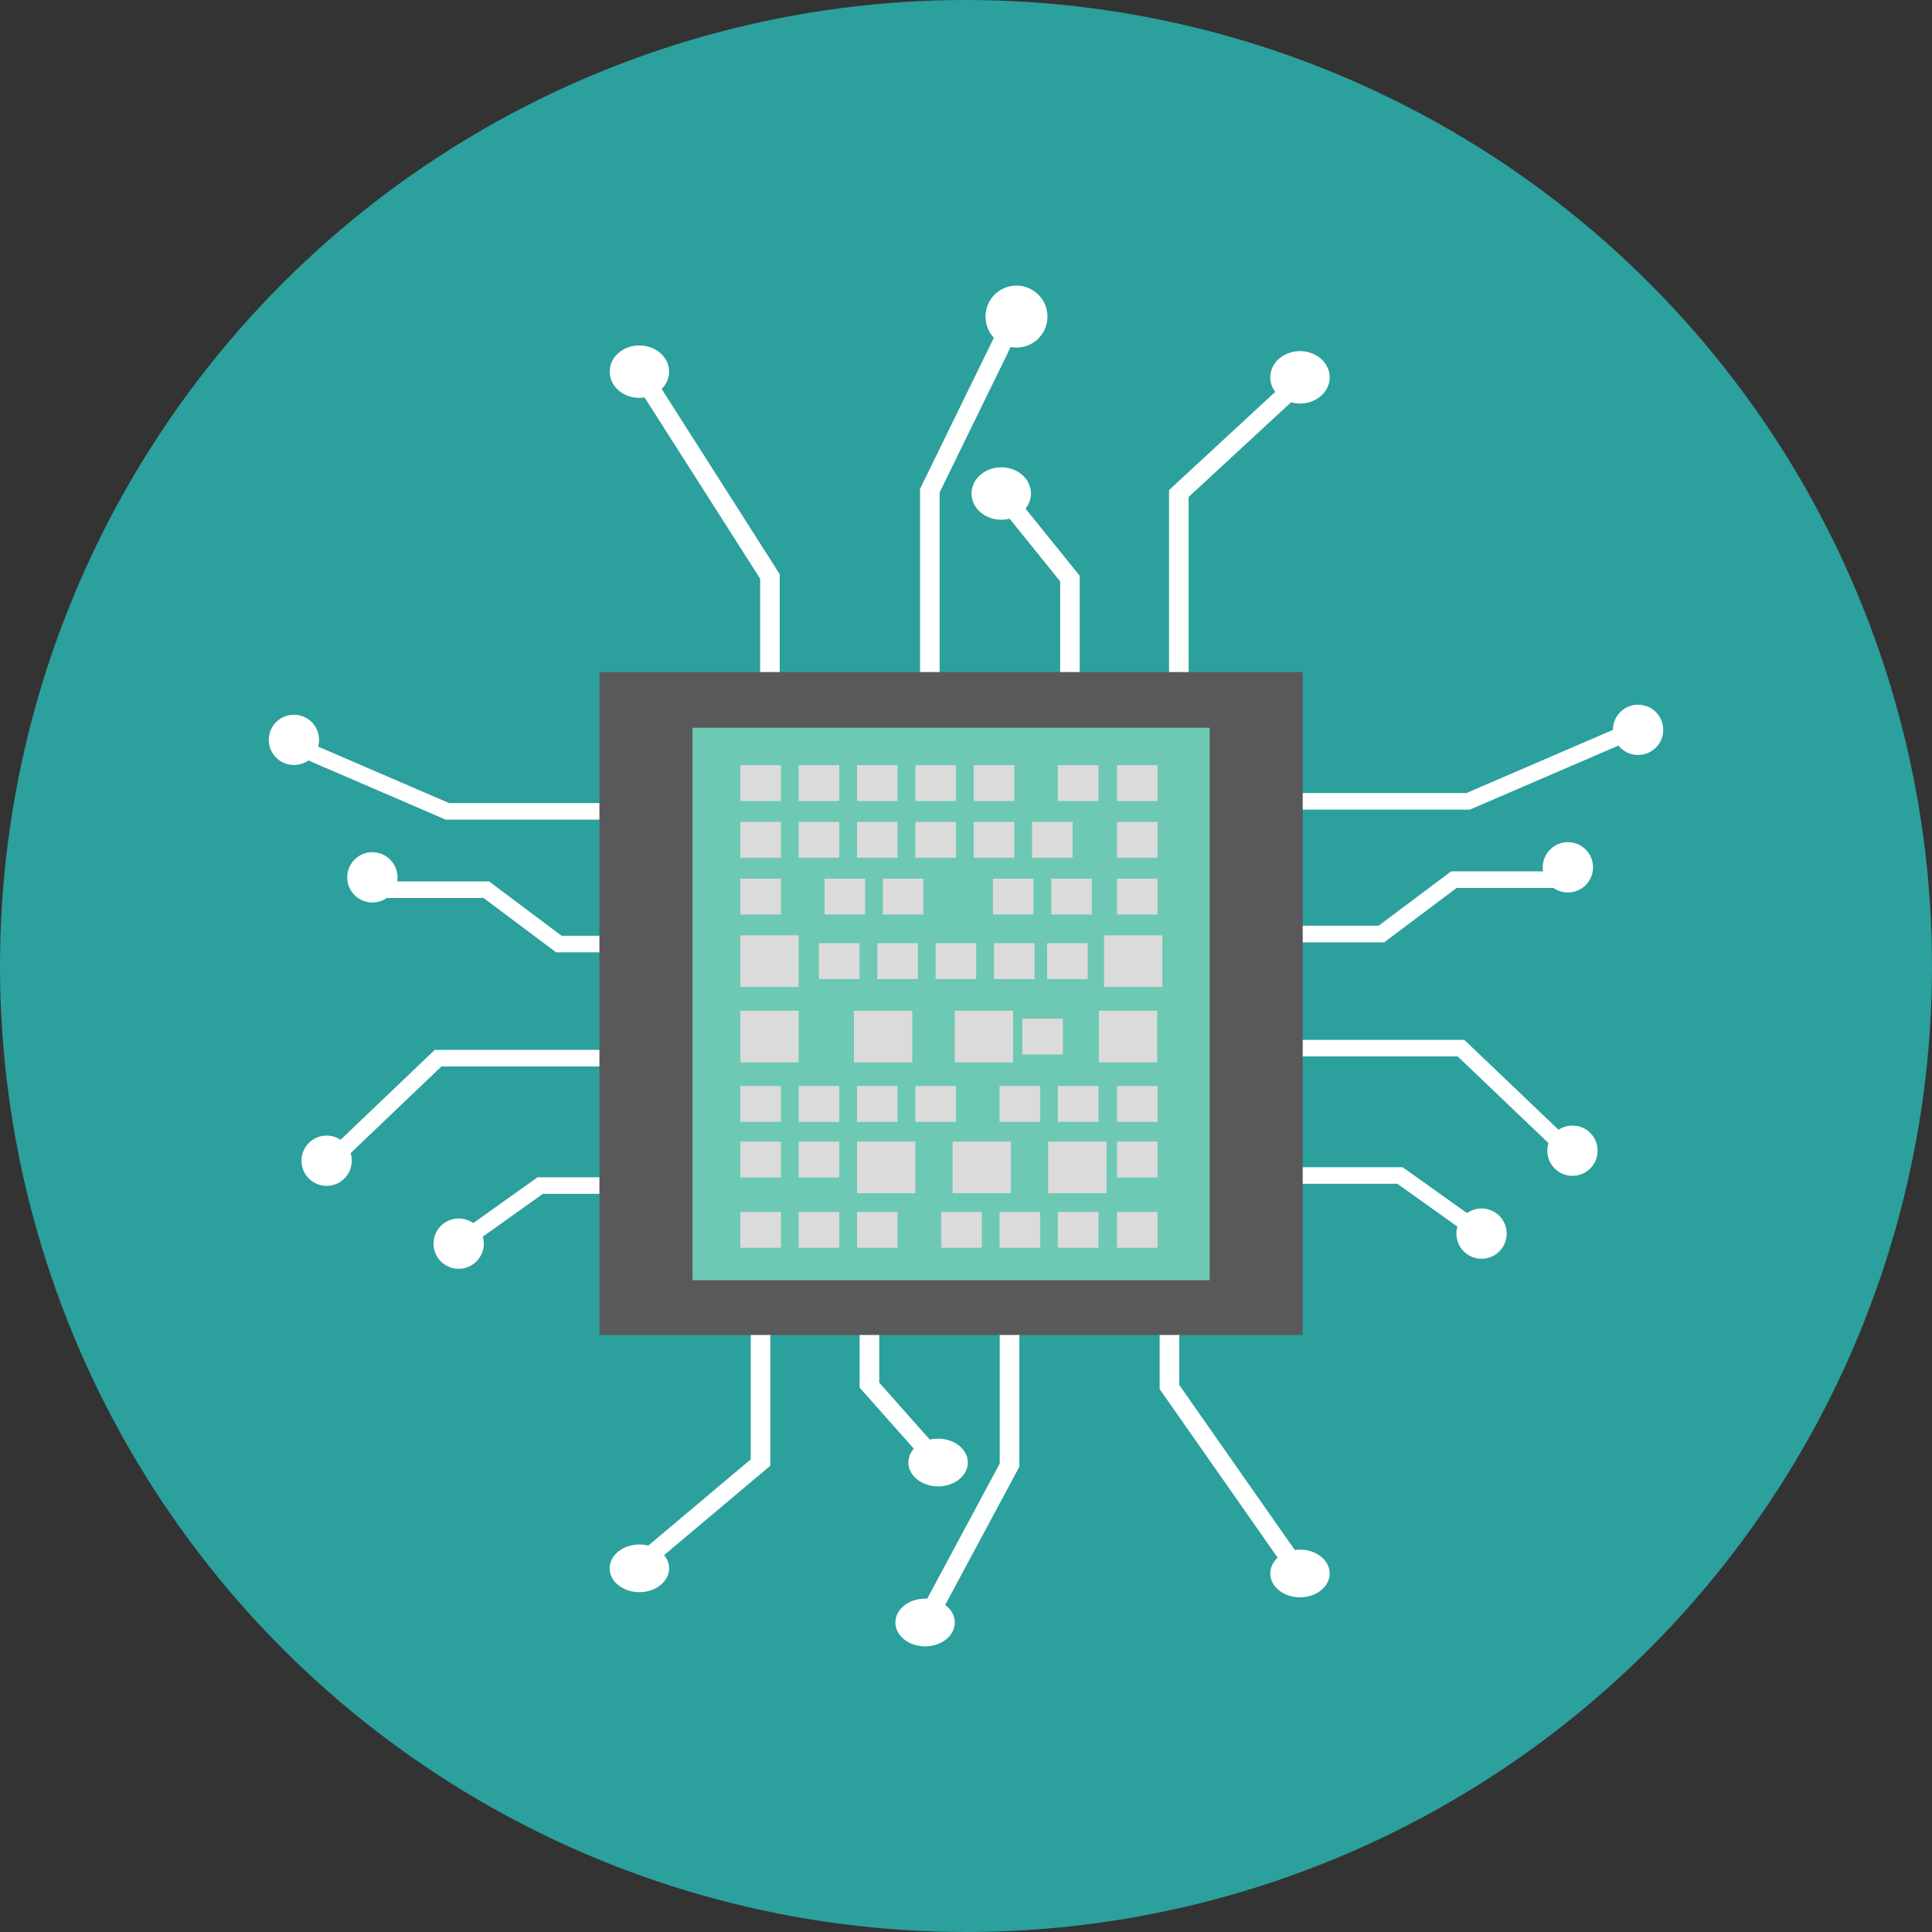 <svg xmlns="http://www.w3.org/2000/svg" id="Camada_2" viewBox="0 0 520 520"><rect x="0" y="0" width="520" height="520" fill="#333333" stroke="none"/><defs><style>.cls-1{fill:#fff;}.cls-2{fill:#dbdbdb;}.cls-3{fill:#2ba09d;}.cls-4{fill:#59595b;}.cls-5{fill:#6dc9b3;}</style></defs><g id="Camada_1-2"><circle class="cls-3" cx="260" cy="260" r="260"></circle><polygon class="cls-1" points="149.67 256.32 182.68 256.32 182.68 251.86 151.15 251.86 131.64 237.23 100.22 237.23 100.22 241.69 130.15 241.69 149.67 256.32"></polygon><polygon class="cls-1" points="119.97 220.61 179.36 220.61 179.36 216.15 120.89 216.15 76.67 197.09 74.9 201.19 119.97 220.61"></polygon><circle class="cls-1" cx="181.64" cy="252.17" r="8"></circle><path class="cls-1" d="m72.34,199.14c0,3.74,3.03,6.77,6.77,6.77s6.77-3.03,6.77-6.77c0-3.74-3.03-6.77-6.77-6.77s-6.77,3.03-6.77,6.77Z"></path><path class="cls-1" d="m93.45,236.14c0,3.74,3.03,6.77,6.77,6.77s6.77-3.03,6.77-6.77-3.03-6.77-6.77-6.77-6.77,3.03-6.77,6.77Z"></path><path class="cls-1" d="m170.33,216.11c0,4.42,3.58,8,8,8s8-3.58,8-8-3.58-8-8-8-8,3.58-8,8Z"></path><polygon class="cls-1" points="87.99 316.45 118.81 287.04 176.12 287.04 176.12 282.57 117.02 282.57 84.91 313.22 87.99 316.45"></polygon><path class="cls-1" d="m176.12,291.57c3.74,0,6.77-3.03,6.77-6.77s-3.03-6.77-6.77-6.77-6.77,3.03-6.77,6.77,3.03,6.77,6.77,6.77Z"></path><path class="cls-1" d="m87.91,319.18c3.74,0,6.77-3.03,6.77-6.77,0-3.74-3.03-6.77-6.77-6.77s-6.77,3.03-6.77,6.77c0,3.74,3.03,6.77,6.77,6.77Z"></path><polygon class="cls-1" points="124.75 336.55 146.12 321.32 181.66 321.32 181.66 316.86 144.69 316.86 122.16 332.91 124.75 336.55"></polygon><path class="cls-1" d="m181.66,312.32c3.74,0,6.77,3.03,6.77,6.77s-3.03,6.77-6.77,6.77-6.77-3.03-6.77-6.77c0-3.74,3.03-6.77,6.77-6.77Z"></path><path class="cls-1" d="m123.45,327.96c3.74,0,6.77,3.03,6.77,6.77,0,3.74-3.03,6.77-6.77,6.77s-6.77-3.03-6.77-6.77c0-3.74,3.03-6.77,6.77-6.77Z"></path><polygon class="cls-1" points="372.55 253.63 339.53 253.63 339.53 249.16 371.06 249.16 390.57 234.53 422 234.53 422 238.99 392.06 238.99 372.55 253.63"></polygon><polygon class="cls-1" points="252.9 193.5 247.63 193.5 247.63 131.59 270.57 84.62 275.41 86.46 252.9 132.55 252.9 193.5"></polygon><polygon class="cls-1" points="395.61 217.92 336.21 217.92 336.21 213.45 394.69 213.45 438.9 194.39 440.67 198.49 395.61 217.92"></polygon><polygon class="cls-1" points="290.61 193.5 285.34 193.5 285.34 156.46 267.35 134.18 271.64 131.48 290.61 154.97 290.61 193.5"></polygon><path class="cls-1" d="m258.26,193.5c0,3.9-3.58,7.06-8,7.06s-8-3.16-8-7.06,3.58-7.06,8-7.06,8,3.16,8,7.06Z"></path><path class="cls-1" d="m295.97,193.5c0,3.9-3.58,7.06-8,7.06s-8-3.16-8-7.06,3.58-7.06,8-7.06,8,3.16,8,7.06Z"></path><circle class="cls-1" cx="340.57" cy="249.47" r="8"></circle><path class="cls-1" d="m447.66,196.44c0,3.74-3.03,6.77-6.77,6.77s-6.77-3.03-6.77-6.77,3.03-6.77,6.77-6.77,6.77,3.03,6.77,6.77Z"></path><path class="cls-1" d="m428.77,233.44c0,3.74-3.03,6.77-6.77,6.77s-6.77-3.03-6.77-6.77,3.03-6.77,6.77-6.77,6.77,3.03,6.77,6.77Z"></path><path class="cls-1" d="m345.25,214.52c0,4.42-3.58,8-8,8s-8-3.58-8-8,3.58-8,8-8,8,3.58,8,8Z"></path><polygon class="cls-1" points="209.86 193.5 204.59 193.5 204.59 155.75 169.79 101.17 174.39 98.89 209.86 154.54 209.86 193.5"></polygon><ellipse class="cls-1" cx="207.22" cy="193.5" rx="8" ry="7.06"></ellipse><path class="cls-1" d="m180.09,100.03c0,3.9-3.58,7.06-8,7.06s-8-3.16-8-7.06,3.58-7.06,8-7.06,8,3.16,8,7.06Z"></path><path class="cls-1" d="m277.49,132.83c0,3.9-3.58,7.06-8,7.06s-8-3.16-8-7.06,3.58-7.06,8-7.06,8,3.16,8,7.06Z"></path><polygon class="cls-1" points="319.92 193.5 314.65 193.5 314.65 131.9 350.85 98.43 354.67 101.64 319.92 133.76 319.92 193.5"></polygon><path class="cls-1" d="m325.28,193.5c0,3.9-3.58,7.06-8,7.06s-8-3.16-8-7.06,3.58-7.06,8-7.06,8,3.16,8,7.06Z"></path><path class="cls-1" d="m357.89,101.56c0,3.9-3.58,7.06-8,7.06s-8-3.16-8-7.06,3.58-7.06,8-7.06,8,3.16,8,7.06Z"></path><polygon class="cls-1" points="423.16 313.76 392.34 284.34 335.02 284.34 335.02 279.88 394.12 279.88 426.24 310.53 423.16 313.76"></polygon><path class="cls-1" d="m335.02,288.88c-3.74,0-6.77-3.03-6.77-6.77s3.03-6.77,6.77-6.77,6.77,3.03,6.77,6.77-3.03,6.77-6.77,6.77Z"></path><path class="cls-1" d="m423.23,316.48c-3.74,0-6.77-3.03-6.77-6.77s3.03-6.77,6.77-6.77,6.77,3.03,6.77,6.77-3.03,6.77-6.77,6.77Z"></path><polygon class="cls-1" points="251.41 437.54 246.57 435.86 269.08 393.9 269.08 338.4 274.36 338.4 274.36 394.77 251.41 437.54"></polygon><polygon class="cls-1" points="250.34 394.87 231.37 373.48 231.37 338.4 236.64 338.4 236.64 372.13 254.63 392.41 250.34 394.87"></polygon><polygon class="cls-1" points="171.13 424.97 167.31 422.04 202.06 392.79 202.06 338.4 207.34 338.4 207.34 394.49 171.13 424.97"></polygon><path class="cls-1" d="m263.72,338.4c0-4.42,3.58-8,8-8s8,3.58,8,8-3.58,8-8,8-8-3.58-8-8Z"></path><path class="cls-1" d="m226.01,338.4c0-4.42,3.58-8,8-8s8,3.58,8,8-3.58,8-8,8-8-3.58-8-8Z"></path><path class="cls-1" d="m196.7,338.4c0-4.42,3.58-8,8-8s8,3.58,8,8-3.58,8-8,8-8-3.58-8-8Z"></path><polygon class="cls-1" points="347.59 424.54 312.12 373.88 312.12 338.4 317.4 338.4 317.4 372.77 352.19 422.47 347.59 424.54"></polygon><path class="cls-1" d="m306.76,338.4c0-4.42,3.58-8,8-8s8,3.58,8,8-3.58,8-8,8-8-3.58-8-8Z"></path><path class="cls-1" d="m341.89,423.5c0-3.55,3.58-6.42,8-6.42s8,2.88,8,6.42-3.58,6.42-8,6.42-8-2.88-8-6.42Z"></path><path class="cls-1" d="m240.99,436.7c0-3.55,3.58-6.42,8-6.42s8,2.88,8,6.42-3.58,6.42-8,6.42-8-2.88-8-6.42Z"></path><path class="cls-1" d="m244.49,393.64c0-3.55,3.58-6.42,8-6.42s8,2.88,8,6.42-3.58,6.42-8,6.42-8-2.88-8-6.42Z"></path><polygon class="cls-1" points="397.47 333.85 376.1 318.62 340.56 318.62 340.56 314.16 377.52 314.16 400.06 330.22 397.47 333.85"></polygon><path class="cls-1" d="m340.56,309.62c-3.74,0-6.77,3.03-6.77,6.77s3.03,6.77,6.77,6.77,6.77-3.03,6.77-6.77-3.03-6.77-6.77-6.77Z"></path><path class="cls-1" d="m398.76,325.26c-3.74,0-6.77,3.03-6.77,6.77s3.03,6.77,6.77,6.77,6.77-3.03,6.77-6.77-3.03-6.77-6.77-6.77Z"></path><path class="cls-1" d="m164.09,422.12c0-3.55,3.58-6.42,8-6.42s8,2.88,8,6.42-3.58,6.42-8,6.42-8-2.88-8-6.42Z"></path><path class="cls-1" d="m281.93,85.21c0,4.6-3.73,8.34-8.34,8.34s-8.34-3.73-8.34-8.34,3.73-8.34,8.34-8.34,8.34,3.73,8.34,8.34Z"></path><rect class="cls-4" x="161.33" y="180.89" width="189.3" height="178.42"></rect><rect class="cls-5" x="186.39" y="195.88" width="139.19" height="148.69"></rect><rect class="cls-2" x="199.26" y="205.94" width="10.92" height="9.66"></rect><rect class="cls-2" x="214.96" y="205.94" width="10.92" height="9.66"></rect><rect class="cls-2" x="230.67" y="205.94" width="10.92" height="9.66"></rect><rect class="cls-2" x="246.37" y="205.94" width="10.92" height="9.66"></rect><rect class="cls-2" x="262.07" y="205.94" width="10.92" height="9.66"></rect><rect class="cls-2" x="284.73" y="205.94" width="10.92" height="9.66"></rect><rect class="cls-2" x="199.26" y="292.3" width="10.92" height="9.66"></rect><rect class="cls-2" x="214.96" y="292.3" width="10.92" height="9.66"></rect><rect class="cls-2" x="199.26" y="307.26" width="10.92" height="9.66"></rect><rect class="cls-2" x="214.96" y="307.26" width="10.92" height="9.66"></rect><rect class="cls-2" x="230.67" y="292.3" width="10.92" height="9.66"></rect><rect class="cls-2" x="246.37" y="292.3" width="10.92" height="9.66"></rect><rect class="cls-2" x="269.03" y="292.3" width="10.92" height="9.66"></rect><rect class="cls-2" x="284.73" y="292.3" width="10.92" height="9.66"></rect><rect class="cls-2" x="199.26" y="221.21" width="10.92" height="9.66"></rect><rect class="cls-2" x="214.96" y="221.21" width="10.92" height="9.66"></rect><rect class="cls-2" x="230.67" y="221.21" width="10.92" height="9.66"></rect><rect class="cls-2" x="246.37" y="221.21" width="10.92" height="9.66"></rect><rect class="cls-2" x="262.07" y="221.21" width="10.92" height="9.66"></rect><rect class="cls-2" x="277.77" y="221.21" width="10.92" height="9.66"></rect><rect class="cls-2" x="199.26" y="326.18" width="10.92" height="9.66"></rect><rect class="cls-2" x="214.96" y="326.18" width="10.92" height="9.66"></rect><rect class="cls-2" x="230.67" y="326.18" width="10.92" height="9.66"></rect><rect class="cls-2" x="253.33" y="326.18" width="10.92" height="9.66"></rect><rect class="cls-2" x="269.03" y="326.18" width="10.92" height="9.66"></rect><rect class="cls-2" x="284.73" y="326.18" width="10.92" height="9.66"></rect><rect class="cls-2" x="199.26" y="236.48" width="10.92" height="9.66"></rect><rect class="cls-2" x="199.26" y="251.75" width="15.7" height="13.9"></rect><rect class="cls-2" x="199.26" y="272.05" width="15.7" height="13.9"></rect><rect class="cls-2" x="300.63" y="205.94" width="10.92" height="9.66"></rect><rect class="cls-2" x="300.63" y="292.3" width="10.92" height="9.66"></rect><rect class="cls-2" x="300.63" y="307.26" width="10.92" height="9.66"></rect><rect class="cls-2" x="300.63" y="221.21" width="10.92" height="9.66"></rect><rect class="cls-2" x="300.63" y="326.18" width="10.92" height="9.66"></rect><rect class="cls-2" x="300.63" y="236.48" width="10.92" height="9.66"></rect><rect class="cls-2" x="297.15" y="251.75" width="15.7" height="13.9"></rect><rect class="cls-2" x="295.76" y="272.05" width="15.7" height="13.9"></rect><rect class="cls-2" x="229.84" y="272.05" width="15.7" height="13.9"></rect><rect class="cls-2" x="256.96" y="272.05" width="15.7" height="13.9"></rect><rect class="cls-2" x="230.67" y="307.26" width="15.7" height="13.9"></rect><rect class="cls-2" x="256.39" y="307.26" width="15.7" height="13.9"></rect><rect class="cls-2" x="282.12" y="307.26" width="15.7" height="13.9"></rect><rect class="cls-2" x="221.92" y="236.48" width="10.92" height="9.66"></rect><rect class="cls-2" x="237.62" y="236.48" width="10.92" height="9.66"></rect><rect class="cls-2" x="267.24" y="236.48" width="10.92" height="9.66"></rect><rect class="cls-2" x="282.95" y="236.48" width="10.92" height="9.66"></rect><rect class="cls-2" x="220.42" y="253.86" width="10.92" height="9.66"></rect><rect class="cls-2" x="236.12" y="253.86" width="10.92" height="9.66"></rect><rect class="cls-2" x="251.82" y="253.86" width="10.92" height="9.66"></rect><rect class="cls-2" x="267.53" y="253.86" width="10.92" height="9.66"></rect><rect class="cls-2" x="281.83" y="253.86" width="10.92" height="9.66"></rect><rect class="cls-2" x="275.14" y="274.17" width="10.92" height="9.66"></rect></g></svg>